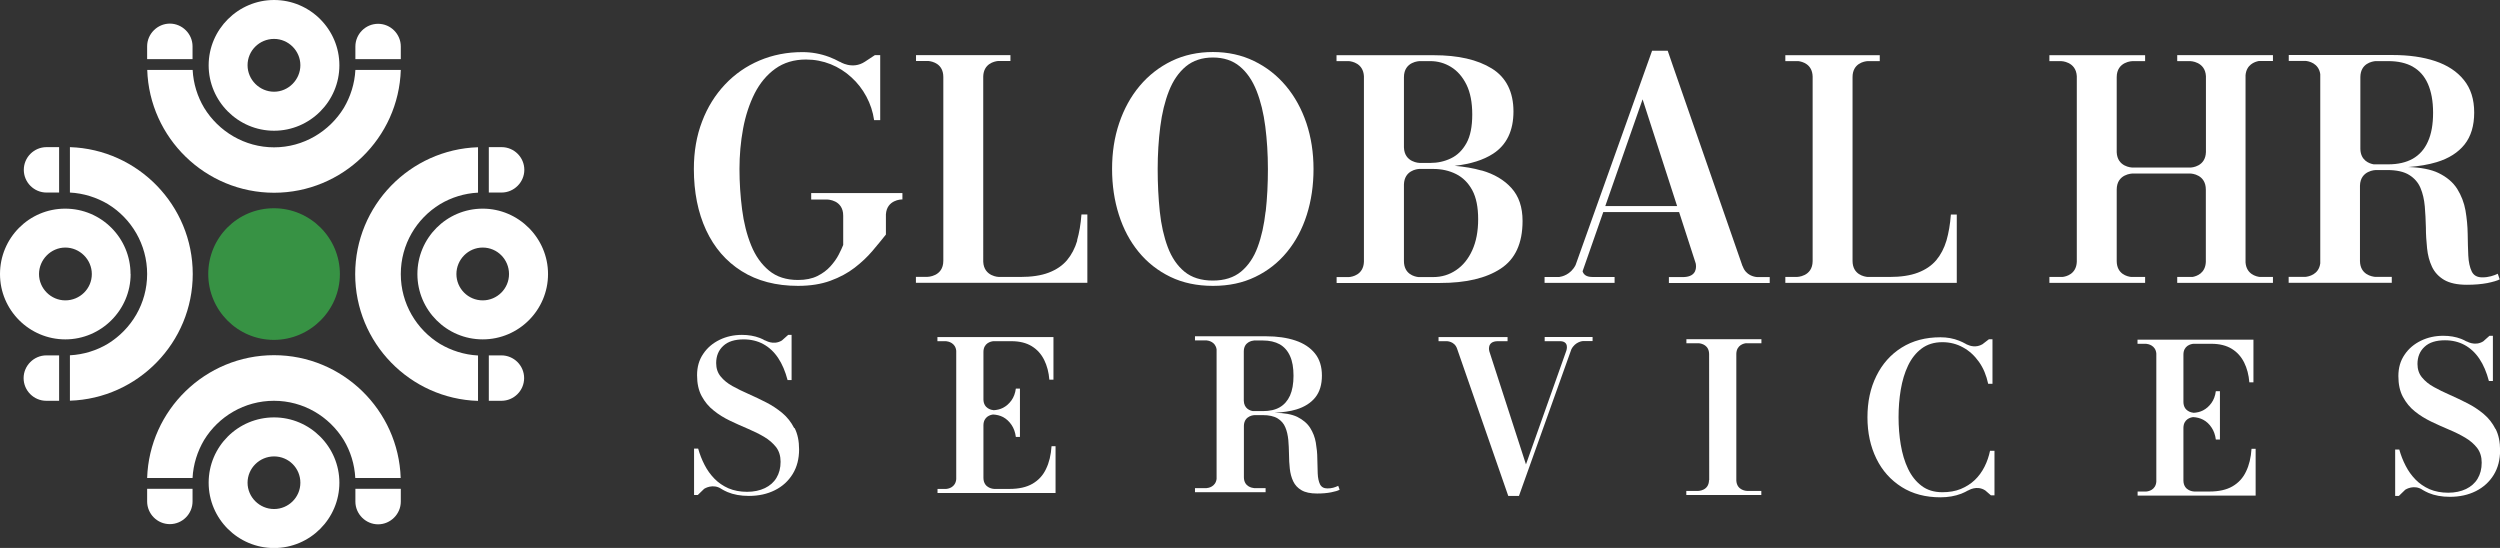 <svg xmlns="http://www.w3.org/2000/svg" id="Layer_1" data-name="Layer 1" viewBox="0 0 249.94 54.78"><rect x="0" y="0" width="249.94" height="54.78" fill="#333333" stroke="none"/><defs><style>      .cls-1 {        fill: #379244;      }      .cls-1, .cls-2 {        stroke-width: 0px;      }      .cls-2 {        fill: #fff;      }    </style></defs><path class="cls-2" d="M174.6,34.32h1.5v-.41h-7.5v.41h1.27c.25.03,1,.18,1,1.1v-.04s.01,12.65.01,12.65l-.02-.05c0,1.1-1.09,1.1-1.09,1.1h0s-1.18,0-1.18,0v.41h7.5v-.41h-1.42,0s-1.03-.01-1.08-1.04v-12.68c.03-.87.76-1.03,1-1.05Z"></path><path class="cls-2" d="M133.77,48.58c-.14.07-.31.13-.48.18-.18.05-.37.07-.59.07-.35,0-.59-.14-.73-.41-.13-.27-.21-.63-.23-1.08-.02-.45-.03-.94-.04-1.48,0-.54-.06-1.07-.15-1.61-.09-.53-.28-1.02-.57-1.48-.29-.45-.72-.81-1.28-1.09-.56-.27-1.32-.4-2.27-.41.8-.05,1.55-.14,2.16-.33.83-.25,1.47-.66,1.91-1.21.44-.55.66-1.28.66-2.18s-.23-1.64-.7-2.22c-.47-.58-1.12-1.01-1.96-1.29-.84-.28-1.81-.42-2.92-.42h-7.11v.41h1.15c.2.02.9.14,1.01.9v12.95c-.1.78-.81.91-1.01.92h-1.15v.41h7.06v-.41h-1.14c-.22-.02-1.02-.15-1.03-1.08v-5.16c.03-1.05,1.08-1.06,1.08-1.06h0s.79,0,.79,0c.64,0,1.14.11,1.5.33.36.22.62.52.77.89.16.37.25.79.3,1.26.04.46.06.94.07,1.44,0,.5.03.97.08,1.44.05.46.16.88.34,1.26.18.38.45.67.83.89.37.22.89.33,1.56.33.53,0,1-.04,1.4-.12.4-.08.68-.16.85-.26l-.14-.39ZM127.94,34.42c.45.26.8.65,1.03,1.17.24.52.35,1.18.35,1.98s-.12,1.46-.35,1.98c-.24.52-.58.91-1.03,1.17-.45.26-1.01.38-1.68.38h-1c-.3-.05-.89-.26-.91-1.04v-4.94c.01-.93.82-1.06,1.03-1.08h.88c.66,0,1.22.13,1.68.38Z"></path><path class="cls-2" d="M105.13,44.61c-.06.88-.24,1.64-.55,2.27-.3.64-.75,1.13-1.35,1.48-.6.35-1.37.52-2.31.52h-1.51,0s-1.07-.01-1.09-1.09v-5.29c.02-.86.71-1.03.97-1.06.36.02.69.1,1,.26.33.18.61.44.84.78.23.34.37.74.43,1.2h.41v-4.83h-.41c-.06.46-.21.86-.44,1.18-.23.32-.51.57-.84.74-.29.15-.6.22-.93.24-.21-.02-1.01-.15-1.03-1.07v-4.75c0-.9.75-1.06,1-1.08h1.8c.81,0,1.49.17,2.03.5.54.33.95.79,1.24,1.37.29.58.46,1.24.52,1.98h.41v-4.26h-11.6v.41h.86c.21.02.94.15,1.02.96v12.83c-.07.84-.81.97-1.02.98h-.85v.41h11.8v-4.68h-.41Z"></path><path class="cls-2" d="M225.1,44.87c-.06.88-.24,1.64-.55,2.27-.3.64-.75,1.13-1.35,1.48-.6.35-1.37.52-2.31.52h-1.51,0s-1.07-.01-1.09-1.09v-5.29c.02-.86.71-1.03.97-1.06.36.02.69.1,1,.26.34.18.62.44.84.78.23.34.37.74.43,1.2h.41v-4.83h-.41c-.06.46-.21.86-.44,1.18-.23.32-.51.57-.84.74-.29.15-.6.22-.93.24-.21-.02-1.01-.15-1.03-1.07v-4.75c0-.9.75-1.06,1-1.08h1.8c.81,0,1.49.17,2.03.5.54.33.95.79,1.24,1.37.29.58.46,1.24.52,1.98h.41v-4.26h-11.59v.41h.86c.21.02.94.15,1.02.96v12.83c-.07.84-.81.97-1.02.98h-.85v.41h11.8v-4.68h-.41Z"></path><path class="cls-2" d="M198.96,45.05c-.12.57-.3,1.11-.56,1.62-.26.51-.58.95-.98,1.33-.4.38-.87.67-1.4.89-.54.22-1.15.32-1.83.32-.82,0-1.52-.21-2.08-.64-.56-.42-1.01-.99-1.35-1.7-.34-.71-.58-1.52-.73-2.41-.15-.89-.22-1.81-.22-2.75s.07-1.86.22-2.75c.15-.89.39-1.7.73-2.41.34-.71.79-1.28,1.35-1.7.56-.42,1.25-.64,2.08-.64.74,0,1.43.17,2.06.52.63.34,1.16.83,1.6,1.45s.74,1.35.92,2.19h.43v-4.45h-.36l-.65.5c-.62.36-1.23.17-1.5.04-.02-.01-.05-.02-.07-.03-.05-.03-.08-.04-.08-.04h.01c-.22-.12-.45-.24-.69-.33-.58-.23-1.2-.34-1.86-.34-1.49,0-2.78.34-3.88,1.03-1.1.69-1.94,1.64-2.53,2.84-.6,1.21-.89,2.58-.89,4.13s.3,2.92.89,4.13c.59,1.21,1.44,2.15,2.53,2.84,1.09.69,2.39,1.03,3.88,1.03.76,0,1.45-.12,2.08-.36.26-.1.49-.22.72-.35l-.03.03s.86-.57,1.72,0l-.06-.05.61.53h.36v-4.45h-.43Z"></path><g><polygon class="cls-2" points="70.73 48.52 71.12 48.14 71.12 48.14 70.73 48.52"></polygon><path class="cls-2" d="M79.4,42.8c-.3-.59-.69-1.09-1.18-1.5-.49-.41-1.03-.77-1.62-1.07-.59-.3-1.17-.58-1.76-.84-.58-.25-1.12-.52-1.61-.79-.49-.27-.88-.59-1.18-.96-.3-.36-.45-.81-.45-1.34,0-.71.24-1.29.71-1.72.47-.44,1.15-.65,2.04-.65.73,0,1.39.16,1.96.47.57.31,1.07.77,1.48,1.38.41.61.72,1.35.95,2.22h.4v-4.52h-.34l-.63.56c-.85.52-1.68-.02-1.68-.02l.05.05c-.18-.1-.37-.21-.57-.28-.55-.21-1.14-.31-1.79-.31-.81,0-1.55.16-2.23.49-.68.33-1.23.79-1.64,1.4-.42.61-.62,1.32-.62,2.14s.15,1.52.46,2.09c.31.57.7,1.05,1.2,1.44.49.4,1.03.73,1.63,1.02.59.28,1.18.55,1.78.8.59.25,1.14.52,1.63.81.49.29.89.64,1.2,1.03.3.4.45.88.45,1.47,0,.62-.14,1.15-.41,1.6-.27.45-.66.79-1.16,1.03-.5.24-1.1.37-1.78.37s-1.32-.12-1.86-.35c-.54-.24-1.01-.56-1.4-.96-.4-.41-.73-.87-.99-1.38-.27-.52-.48-1.06-.64-1.63h-.41v4.64h.37l.64-.62c.06-.04.88-.54,1.71,0h-.01c.2.11.39.23.62.32.61.26,1.33.39,2.15.39.98,0,1.84-.19,2.6-.57.76-.38,1.35-.92,1.78-1.62.43-.7.64-1.52.64-2.46,0-.84-.15-1.55-.45-2.14Z"></path></g><path class="cls-2" d="M249.49,42.89c-.3-.59-.69-1.09-1.18-1.5-.49-.41-1.03-.77-1.62-1.07-.59-.3-1.17-.58-1.76-.84-.58-.25-1.12-.52-1.61-.79-.49-.27-.88-.59-1.18-.96-.3-.36-.45-.81-.45-1.34,0-.71.24-1.29.71-1.72.47-.44,1.15-.65,2.04-.65.73,0,1.39.16,1.96.47.57.31,1.07.77,1.48,1.38.41.61.72,1.35.95,2.22h.4v-4.52h-.34l-.63.56c-.85.52-1.68-.02-1.68-.02l.05.05c-.18-.1-.37-.21-.57-.28-.55-.21-1.14-.31-1.79-.31-.81,0-1.55.16-2.23.49-.68.33-1.23.79-1.64,1.4-.42.61-.62,1.32-.62,2.14s.15,1.52.46,2.09c.31.57.7,1.05,1.19,1.44.49.4,1.04.73,1.63,1.02.59.28,1.18.55,1.78.8s1.14.52,1.63.81c.49.29.89.64,1.19,1.03.3.4.45.88.45,1.47,0,.62-.14,1.15-.41,1.6-.27.45-.66.79-1.16,1.03-.5.24-1.1.37-1.78.37s-1.32-.12-1.86-.35c-.54-.24-1.01-.56-1.4-.96-.4-.41-.73-.87-.99-1.38-.27-.52-.48-1.06-.64-1.63h-.41v4.64h.37l.64-.62c.06-.04.88-.54,1.71,0h-.01c.2.11.4.23.62.32.61.26,1.33.39,2.14.39.98,0,1.84-.19,2.6-.57.75-.38,1.35-.92,1.78-1.62.43-.7.64-1.52.64-2.46,0-.84-.15-1.55-.45-2.14Z"></path><path class="cls-2" d="M154.43,33.7v.41h1.49c1.02-.02.68.93.68.94l-4.04,11.38-3.66-11.3h0s-.31-1.01.84-1.02h.98v-.41h-6.9v.41h.81s.78-.01,1.04.74l5.12,14.73h1.07l5.24-14.66c.39-.77,1.14-.82,1.14-.82h.98v-.41h-4.79Z"></path><g><path class="cls-2" d="M81.1,19.95h1.61s1.59.01,1.59,1.61v2.93c-.1.25-.25.58-.45.97-.2.39-.48.78-.83,1.17-.35.39-.79.71-1.31.97-.53.26-1.17.39-1.93.39-1.17,0-2.14-.31-2.9-.94-.76-.63-1.36-1.47-1.79-2.54-.43-1.06-.73-2.25-.9-3.58-.17-1.32-.26-2.67-.26-4.04s.12-2.72.36-4.02c.24-1.3.63-2.48,1.15-3.52.53-1.04,1.22-1.87,2.07-2.48.85-.61,1.87-.92,3.07-.92.87,0,1.69.16,2.47.47.77.31,1.46.75,2.07,1.31.61.55,1.11,1.2,1.5,1.93.39.73.65,1.51.77,2.35h.61v-6.5h-.53l-1,.66c-1.26.83-2.51,0-2.51,0l.03.03c-.35-.19-.72-.37-1.1-.51-.86-.32-1.75-.48-2.67-.48-1.54,0-2.97.28-4.29.84-1.32.56-2.47,1.36-3.45,2.4s-1.75,2.27-2.29,3.7c-.55,1.43-.82,3.01-.82,4.74,0,2.32.41,4.36,1.22,6.11.82,1.76,2,3.13,3.56,4.11,1.56.98,3.44,1.47,5.63,1.47,1.23,0,2.31-.17,3.24-.51.93-.34,1.73-.77,2.42-1.3.69-.53,1.28-1.09,1.79-1.69.5-.59.95-1.14,1.34-1.63v-2.02c.09-1.47,1.57-1.49,1.57-1.49h.08v-.64h-9.12v.64Z"></path><path class="cls-2" d="M107.7,24.05c-.23.77-.57,1.42-1.03,1.97-.46.54-1.07.95-1.83,1.24-.76.29-1.71.43-2.86.43h-2.1,0s-1.51-.02-1.58-1.52V7.64c.04-1.28,1.11-1.5,1.46-1.54h1.26v-.59h-9.44v.59h1.26c.36.04,1.47.26,1.47,1.6h0s0,18.39,0,18.39v-.02c0,1.6-1.6,1.61-1.6,1.61h0s-1.14,0-1.14,0v.59h17.14v-6.83h-.59c-.07.96-.22,1.83-.44,2.6Z"></path><path class="cls-2" d="M128.56,8.59c-.89-1.06-1.95-1.89-3.19-2.49-1.23-.6-2.61-.9-4.11-.9s-2.89.3-4.13.9c-1.23.6-2.3,1.43-3.19,2.49-.89,1.06-1.57,2.3-2.05,3.72-.48,1.42-.71,2.94-.71,4.58s.23,3.17.68,4.58c.45,1.42,1.11,2.66,1.98,3.72.87,1.06,1.93,1.89,3.17,2.49,1.24.6,2.66.9,4.26.9s2.99-.3,4.23-.9c1.25-.6,2.3-1.43,3.17-2.49.87-1.06,1.53-2.3,1.98-3.72.45-1.42.67-2.94.67-4.58s-.24-3.17-.71-4.58c-.48-1.42-1.16-2.66-2.05-3.72ZM126.53,21.14c-.15,1.34-.41,2.53-.8,3.57-.38,1.04-.94,1.85-1.66,2.45-.72.59-1.66.89-2.82.89s-2.11-.3-2.83-.89c-.72-.59-1.28-1.41-1.67-2.45-.39-1.04-.66-2.23-.8-3.57-.14-1.34-.21-2.75-.21-4.24s.09-2.9.26-4.24c.17-1.34.46-2.53.87-3.57.41-1.04.97-1.85,1.69-2.45.72-.59,1.62-.89,2.7-.89s1.98.3,2.69.89c.71.59,1.27,1.41,1.68,2.45.41,1.04.7,2.23.87,3.57.17,1.34.26,2.75.26,4.24s-.07,2.9-.22,4.24Z"></path><path class="cls-2" d="M148.12,17.05c-.83-.24-1.74-.39-2.69-.47,1.59-.18,2.87-.58,3.84-1.21,1.36-.88,2.04-2.3,2.04-4.23s-.72-3.4-2.16-4.29c-1.44-.89-3.37-1.33-5.8-1.33h-9.73v.59h1.24c.31.03,1.43.22,1.5,1.51v18.55c-.05,1.32-1.19,1.51-1.5,1.53h-1.23v.59h10.34c2.58,0,4.6-.47,6.06-1.43,1.46-.95,2.19-2.54,2.19-4.77,0-1.38-.37-2.47-1.11-3.29-.74-.82-1.73-1.4-2.98-1.76ZM145.06,6.69c.64.39,1.16.98,1.55,1.77.39.79.58,1.79.58,2.99s-.19,2.16-.58,2.86c-.39.7-.9,1.21-1.55,1.52-.64.31-1.33.46-2.07.46h-1.06.01s-1.54-.02-1.58-1.56v-7.01h0c0-1.6,1.59-1.61,1.59-1.61h-.02s1.06,0,1.06,0c.74,0,1.43.19,2.07.58ZM147.19,25.02c-.39.86-.93,1.53-1.62,1.99-.68.46-1.44.69-2.28.69h-1.48c-.38-.04-1.45-.28-1.45-1.6h0s0-7.66,0-7.66c.04-1.39,1.29-1.54,1.53-1.55h1.4c.84,0,1.6.17,2.28.51.68.34,1.22.88,1.62,1.61.4.74.59,1.7.59,2.91s-.2,2.24-.59,3.1Z"></path><path class="cls-2" d="M194.6,24.05c-.23.77-.57,1.42-1.03,1.97-.46.54-1.07.95-1.83,1.24-.76.29-1.71.43-2.86.43h-2.16c-.32-.03-1.51-.22-1.51-1.61h0s0-18.37,0-18.37c0-1.39,1.19-1.58,1.51-1.6h1.21v-.59h-9.44v.59h1.3c.38.05,1.4.29,1.43,1.55v18.44c-.01,1.58-1.59,1.59-1.59,1.59h.03s-1.17,0-1.17,0v.59h17.14v-6.83h-.59c-.07.96-.22,1.83-.44,2.6Z"></path><path class="cls-2" d="M217.69,6.11h1.3-.02s1.49.03,1.57,1.5v7.59c-.04,1.45-1.4,1.55-1.55,1.55h-5.8c-.08,0-1.51-.06-1.57-1.53v-7.5c0-1.59,1.59-1.61,1.59-1.61h-.02s1.27,0,1.27,0v-.59h-9.57v.59h1.18-.02s1.5.02,1.58,1.51v18.55c-.05,1.24-1.06,1.48-1.44,1.52h-1.3v.59h9.57v-.59h-1.39c-.38-.04-1.45-.28-1.45-1.6h0s0-7.13,0-7.13h0c0-1.6,1.59-1.61,1.59-1.61h-.02s5.78,0,5.78,0c.16,0,1.56.1,1.56,1.61v7.23c-.05,1.12-.89,1.42-1.33,1.5h-1.53v.59h9.57v-.59h-1.31c-.37-.04-1.35-.28-1.43-1.46V7.52c.09-1.05.9-1.34,1.32-1.42h1.42v-.59h-9.57v.59Z"></path><path class="cls-2" d="M249.74,27.36c-.21.1-.45.19-.71.26s-.54.11-.86.11c-.52,0-.87-.2-1.06-.6-.19-.4-.31-.93-.34-1.58s-.05-1.37-.06-2.16c-.01-.79-.09-1.57-.22-2.35-.14-.78-.42-1.5-.83-2.16-.42-.66-1.05-1.19-1.88-1.59-.75-.36-1.76-.55-3.01-.59,1.06-.08,2.02-.24,2.84-.49,1.22-.37,2.14-.96,2.79-1.77.64-.81.96-1.87.96-3.19s-.34-2.4-1.03-3.25c-.68-.85-1.64-1.48-2.86-1.89-1.22-.41-2.65-.61-4.27-.61h-10.38v.59h1.68c.29.02,1.31.21,1.47,1.32v18.92c-.15,1.14-1.18,1.32-1.48,1.35h-1.68v.59h10.31v-.59h-1.67c-.31-.03-1.49-.22-1.51-1.58v-7.54c.04-1.54,1.58-1.56,1.58-1.56h0s1.15,0,1.15,0c.93,0,1.66.16,2.19.49.52.32.9.76,1.13,1.3.23.55.37,1.16.43,1.84.06.68.09,1.38.11,2.1,0,.72.05,1.42.12,2.1s.23,1.29.49,1.84c.26.55.66.98,1.21,1.31.55.32,1.3.49,2.28.49.78,0,1.46-.06,2.04-.17.58-.12.99-.24,1.24-.37l-.2-.58ZM241.22,6.67c.66.37,1.17.94,1.51,1.71.34.77.52,1.73.52,2.89s-.17,2.13-.52,2.89c-.34.77-.85,1.33-1.51,1.71-.66.37-1.48.56-2.45.56h-1.46c-.44-.08-1.3-.38-1.33-1.53v-7.21c.02-1.36,1.19-1.55,1.51-1.58h1.29c.97,0,1.79.19,2.45.56Z"></path><path class="cls-2" d="M174.21,26.61l-6.94-19.97-.54-1.57h-1.43s-.13,0-.13,0l-7.65,21.43c-.5.98-1.39,1.16-1.62,1.19h-1.36s-.12,0-.12,0v.59h7v-.59h-.18s-2.05,0-2.05,0c-.63,0-.88-.27-.97-.57l2.07-5.92h7.58l1.66,5.13c.07.33.15,1.33-1.2,1.37h-1.19s-.29,0-.29,0v.59h10.08v-.59h0s-1.27,0-1.27,0c-.27-.02-1.11-.16-1.43-1.08ZM160.49,20.6l3.73-10.67.12.37,3.33,10.3h-7.18Z"></path></g><path class="cls-2" d="M48.26,20.86c-3.61,0-6.53,2.94-6.53,6.54s2.92,6.53,6.53,6.53,6.53-2.94,6.53-6.53-2.94-6.54-6.53-6.54ZM48.26,30.03c-1.46,0-2.63-1.19-2.63-2.63s1.17-2.65,2.63-2.65,2.63,1.19,2.63,2.65-1.19,2.63-2.63,2.63Z"></path><path class="cls-2" d="M52.42,16.98c0-1.26-1.03-2.27-2.27-2.27h-1.28v4.54h1.28c1.24,0,2.27-1.03,2.27-2.27Z"></path><path class="cls-2" d="M50.13,35.53h-1.26v4.54h1.26c1.24,0,2.27-1.01,2.27-2.27s-1.03-2.27-2.27-2.27Z"></path><path class="cls-2" d="M40.07,27.4c0-2.97,1.57-5.55,3.93-6.99,1.12-.67,2.42-1.08,3.79-1.15v-4.54c-6.8.22-12.28,5.82-12.28,12.69s5.48,12.46,12.28,12.67v-4.54c-1.37-.07-2.67-.49-3.79-1.15-2.36-1.44-3.93-4.04-3.93-6.98Z"></path><path class="cls-2" d="M35.53,50.15c0,1.24,1.03,2.27,2.27,2.27s2.27-1.03,2.27-2.27v-1.28h-4.54v1.28Z"></path><path class="cls-2" d="M40.07,4.65c0-1.24-1.01-2.27-2.27-2.27s-2.27,1.03-2.27,2.27v1.26h4.54v-1.26Z"></path><path class="cls-2" d="M27.4,19.27c6.85,0,12.46-5.48,12.67-12.28h-4.54c-.07,1.37-.49,2.67-1.15,3.79-1.44,2.36-4.04,3.95-6.98,3.95s-5.55-1.59-6.99-3.95c-.67-1.12-1.08-2.42-1.15-3.79h-4.54c.22,6.8,5.82,12.28,12.69,12.28Z"></path><path class="cls-2" d="M27.4,35.51c-6.87,0-12.47,5.48-12.69,12.28h4.54c.07-1.37.49-2.67,1.15-3.79,1.44-2.36,4.04-3.93,6.99-3.93s5.53,1.57,6.98,3.93c.67,1.12,1.08,2.42,1.15,3.79h4.54c-.22-6.8-5.82-12.28-12.67-12.28Z"></path><path class="cls-2" d="M27.4,13.07c3.59,0,6.53-2.94,6.53-6.54S30.99,0,27.4,0s-6.54,2.94-6.54,6.53,2.94,6.54,6.54,6.54ZM27.4,3.89c1.44,0,2.63,1.19,2.63,2.63s-1.19,2.65-2.63,2.65-2.65-1.19-2.65-2.65,1.19-2.63,2.65-2.63Z"></path><path class="cls-2" d="M27.4,41.73c-3.61,0-6.54,2.92-6.54,6.53s2.94,6.53,6.54,6.53,6.53-2.94,6.53-6.53-2.94-6.53-6.53-6.53ZM27.4,50.89c-1.46,0-2.65-1.19-2.65-2.63s1.19-2.63,2.65-2.63,2.63,1.17,2.63,2.63-1.19,2.63-2.63,2.63Z"></path><path class="cls-2" d="M14.71,50.13c0,1.24,1.01,2.27,2.27,2.27s2.27-1.03,2.27-2.27v-1.26h-4.54v1.26Z"></path><path class="cls-2" d="M19.25,4.63c0-1.24-1.03-2.27-2.27-2.27s-2.27,1.03-2.27,2.27v1.28h4.54v-1.28Z"></path><path class="cls-2" d="M19.27,27.4c0-6.87-5.48-12.47-12.28-12.69v4.54c1.37.07,2.67.49,3.79,1.15,2.36,1.44,3.93,4.04,3.93,6.99s-1.57,5.53-3.93,6.98c-1.12.67-2.42,1.08-3.79,1.15v4.54c6.8-.22,12.28-5.82,12.28-12.67Z"></path><path class="cls-2" d="M13.05,27.4c0-3.61-2.92-6.54-6.53-6.54S0,23.79,0,27.4s2.94,6.53,6.53,6.53,6.53-2.94,6.53-6.53ZM6.53,30.03c-1.44,0-2.63-1.19-2.63-2.63s1.19-2.65,2.63-2.65,2.65,1.19,2.65,2.65-1.19,2.63-2.65,2.63Z"></path><path class="cls-2" d="M2.36,37.8c0,1.26,1.03,2.27,2.27,2.27h1.28v-4.54h-1.28c-1.24,0-2.27,1.03-2.27,2.27Z"></path><path class="cls-2" d="M4.65,19.25h1.26v-4.54h-1.26c-1.24,0-2.27,1.01-2.27,2.27s1.03,2.27,2.27,2.27Z"></path><path class="cls-1" d="M20.82,27.4c0,3.62,2.94,6.58,6.56,6.58s6.6-2.96,6.6-6.58-2.96-6.58-6.6-6.58-6.56,2.94-6.56,6.58Z"></path></svg>